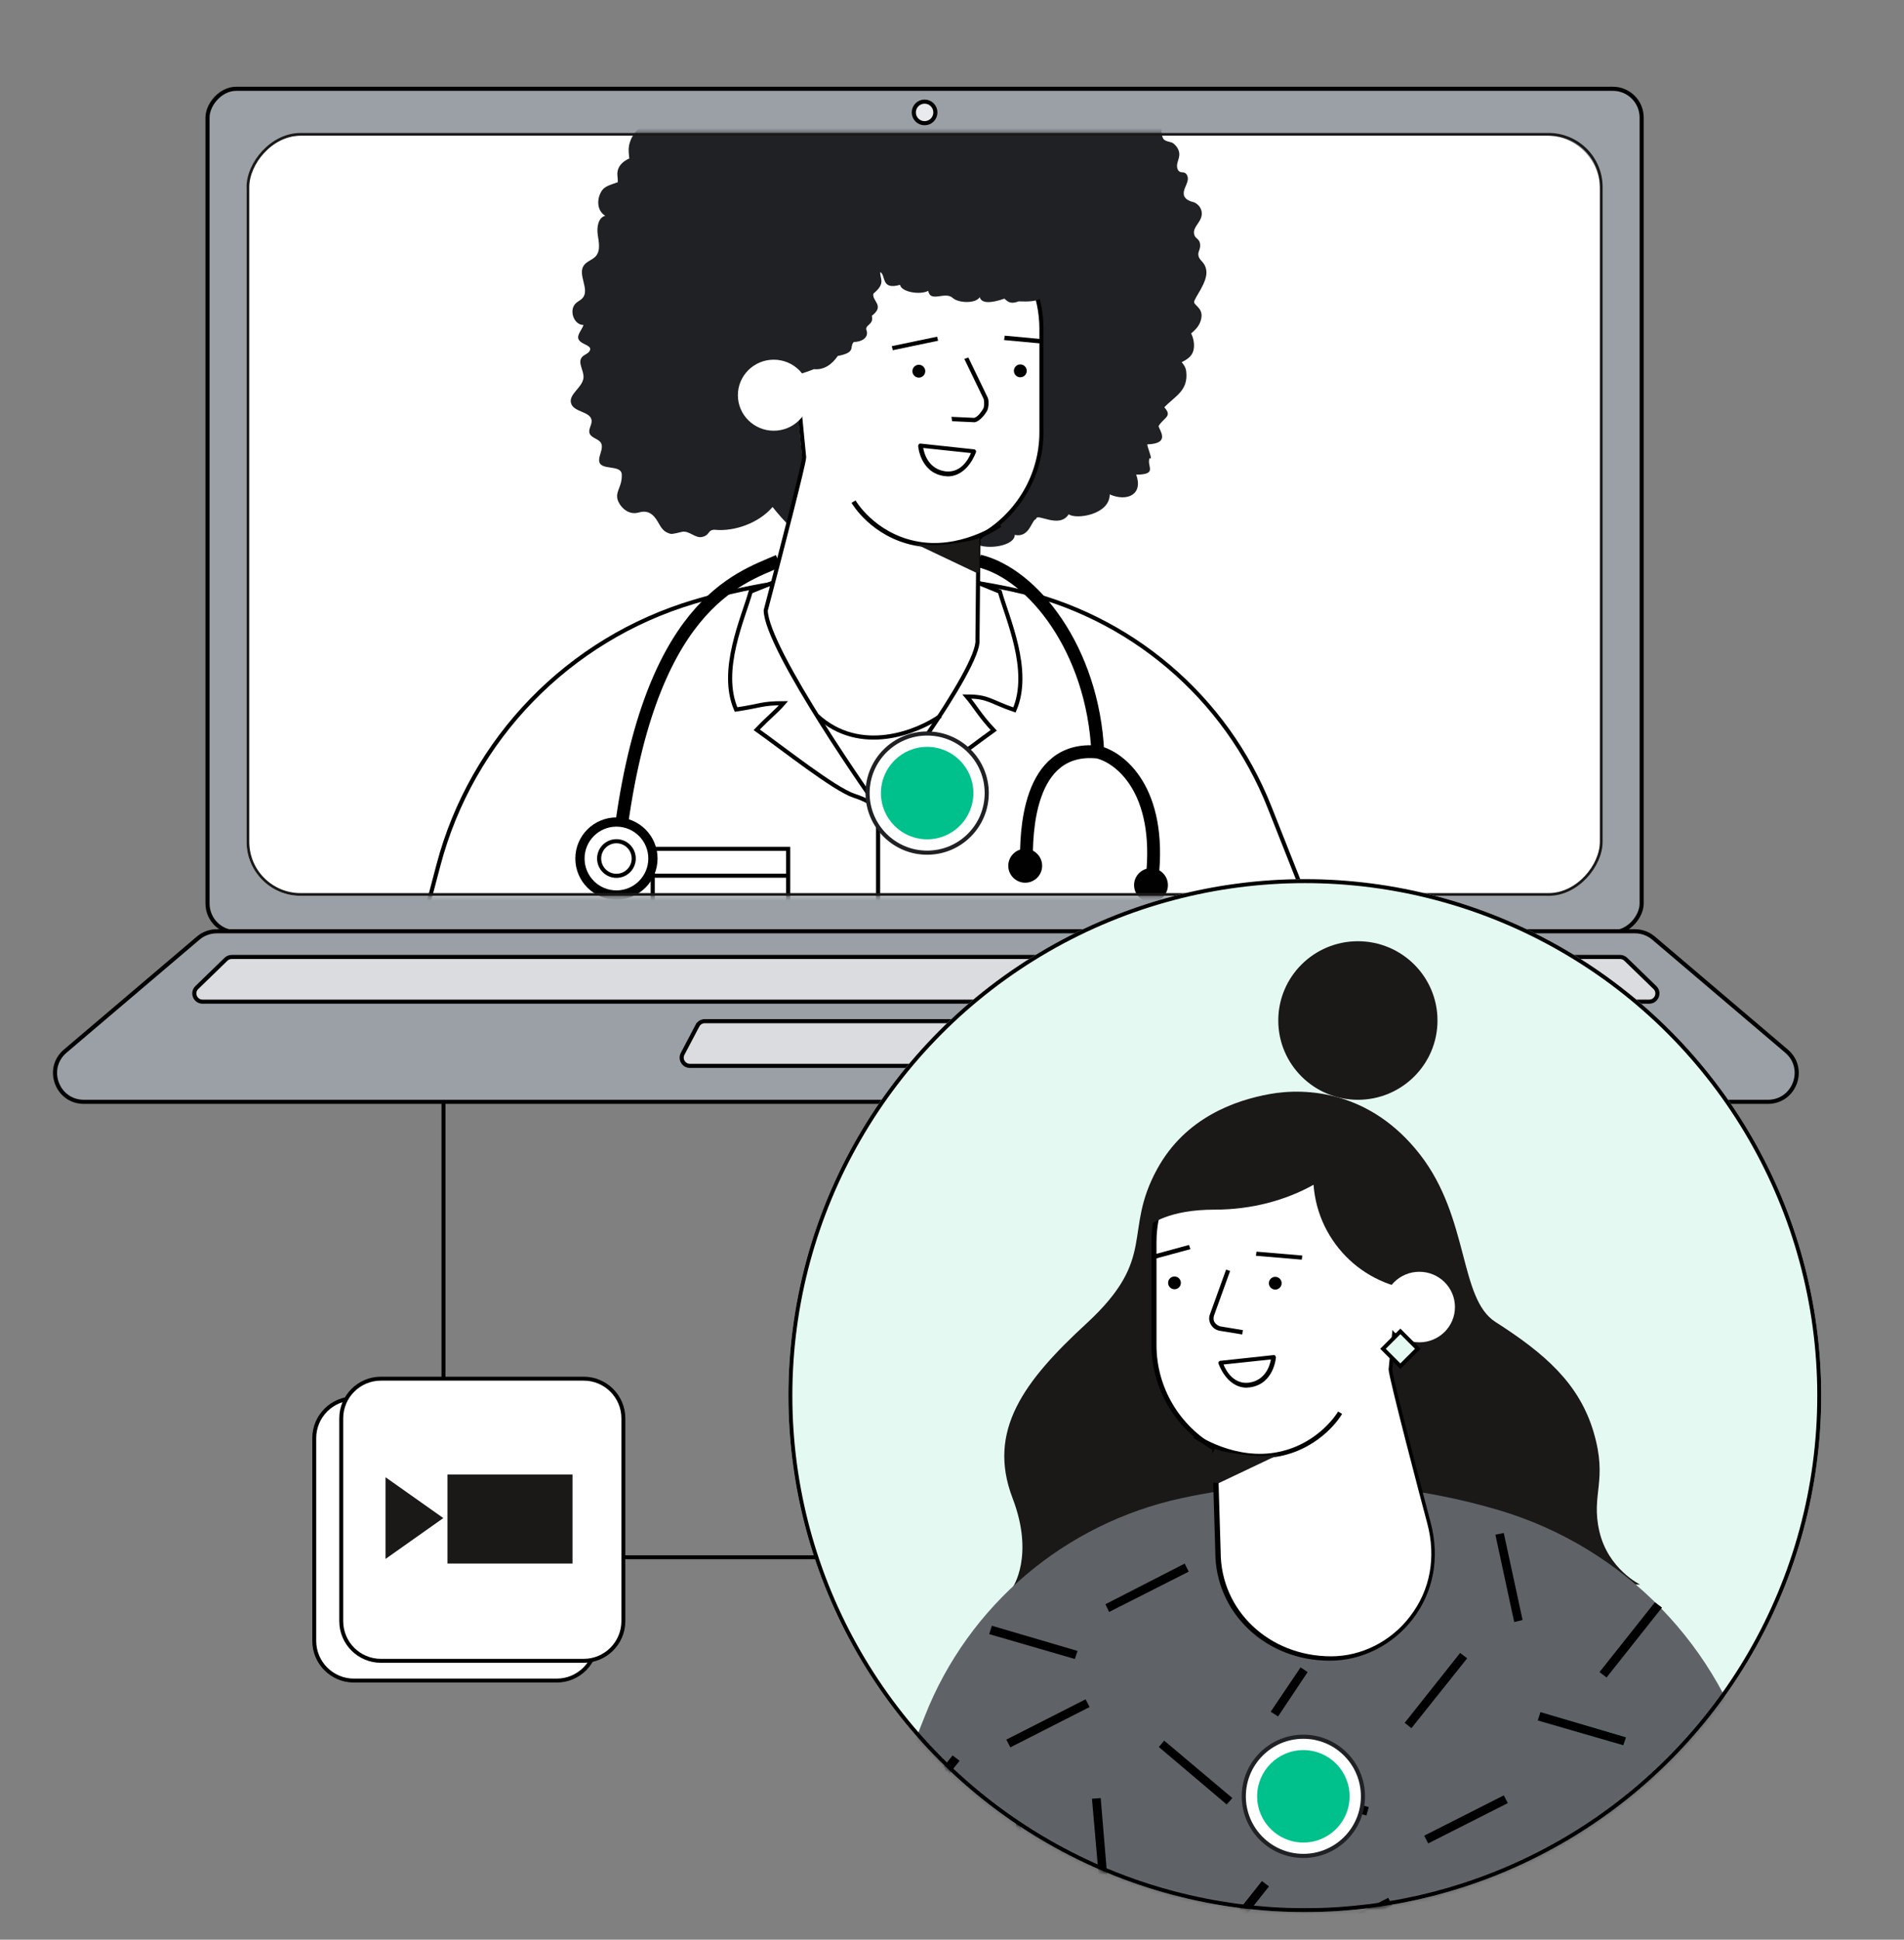 <svg width="483" height="492" viewBox="0 0 483 492" fill="none" xmlns="http://www.w3.org/2000/svg">
<rect x="0" y="0" width="483" height="492" fill="#808080" stroke="none"/>
<rect x="-0.521" y="0.521" width="363.806" height="213.958" rx="7.297" transform="matrix(-1 0 0 1 415.927 22)" fill="#9AA0A6" stroke="#010101" stroke-width="1.042"/>
<rect width="343.348" height="192.848" rx="13.7" transform="matrix(-1 0 0 1 405.894 34.379)" fill="white"/>
<mask id="mask0_1308_1136" style="mask-type:alpha" maskUnits="userSpaceOnUse" x="62" y="33" width="345" height="195">
<path d="M406.61 47.387C406.61 39.821 400.476 33.688 392.91 33.688H76.246C68.679 33.688 62.546 39.821 62.546 47.387V213.524C62.546 221.09 68.679 227.224 76.246 227.224H392.91C400.476 227.224 406.61 221.09 406.61 213.524V47.387Z" fill="#F1FDF9"/>
</mask>
<g mask="url(#mask0_1308_1136)">
<path d="M262.849 131.652C262.849 129.914 268.689 134.27 271.105 130.444C272.918 131.829 281.51 130.589 281.51 125.41C285.96 127.341 290.06 125.41 288.222 120.388C293.903 120.388 290.733 118.198 291.645 116.147C292.652 117.153 290.957 113.223 291.041 112.713C297.082 112.522 294.077 109.154 293.903 108.07C295.305 105.807 297.485 105.675 295.358 103.314C298.089 100.44 301.492 99.134 300.912 94.194C300.794 93.185 300.288 92.482 299.764 91.87C301.419 91.04 302.689 90.149 302.867 88.204C302.978 86.956 302.719 85.685 302.168 84.583C303.066 83.805 303.908 82.993 304.374 81.917C305.874 78.416 303.063 77.618 302.92 76.68C302.773 75.748 306.518 71.549 306 68.513C305.624 66.315 304.277 66.252 304.012 64.822C303.815 63.776 304.589 63.336 304.438 61.917C304.302 60.654 303.379 60.58 303.04 59.757C302.334 58.049 304.105 56.803 304.652 55.312C305.429 53.204 303.903 51.527 302.581 51.221C301.824 51.044 301.046 50.692 300.586 50.06C300.14 49.451 300.253 48.573 300.517 47.848C300.785 47.116 301.189 46.431 301.306 45.663C301.421 44.902 301.119 43.997 300.404 43.782C300.099 43.69 299.76 43.739 299.451 43.637C298.729 43.402 298.488 42.452 298.612 41.67C298.736 40.888 299.11 40.148 299.163 39.366C299.245 38.146 298.519 37.012 297.567 36.317C297.024 35.918 295.475 35.95 295.038 35.098C293.574 32.242 297.349 28.509 290.06 27.096C289.327 26.954 287.174 26.633 286.364 25.922C284.852 24.606 286.995 21.426 285.611 19.972C284.614 18.927 282.851 19.37 281.51 18.849C277.865 17.427 278.417 15.189 277.251 13.605C275.705 11.509 272.627 11.048 270.109 12.063C269.662 12.243 268.874 12.579 268.496 12.815C267.358 13.514 265.661 13.47 265.545 12.166C265.383 10.257 264.437 6.504 260.905 7.454C259.962 7.594 258.496 9.277 257.708 8.945C256.151 8.291 258.424 4.283 252.607 3.724C251.343 3.601 250.058 4.602 248.845 4.231C247.896 3.94 247.312 2.979 246.456 2.468C241.918 -0.256 240.573 1.985 238.819 4.119C238.063 5.036 236.949 4.998 236.396 4.364C236.274 4.217 236.178 4.049 236.069 3.892C234.76 2.069 232.614 0.518 230.288 0.569C228.952 0.601 226.834 1.777 225.872 2.986C221.158 1.053 221.377 5.744 218.891 4.825C218.345 4.622 218.029 4.056 217.573 3.689C215.985 2.403 213.556 4.012 212.585 5.89C211.657 7.691 210.889 8.462 209.282 8.739C207.675 9.016 204.973 3.226 202.783 6.508C200.901 9.33 199.104 8.17 197.07 7.436C192.831 5.895 194.03 11.377 191.867 11.726C190.04 12.016 188.181 10.392 186.95 11.838C185.72 13.284 185.549 16.29 183.969 17.311C181.367 18.987 176.884 17.63 175.767 20.56C175.228 21.965 175.83 23.896 174.627 24.771C173.814 25.366 172.516 24.272 171.261 25.172C168.994 26.979 170.235 28.984 168.765 30.212C167.406 31.336 165.969 31.091 164.286 31.498C161.836 32.092 160.053 34.443 159.564 36.972C159.375 37.946 159.508 39.077 159.645 40.201C159.352 40.321 159.067 40.477 158.794 40.639C157.287 41.538 156.44 42.907 156.627 44.539C156.705 45.242 156.727 45.795 156.717 46.226C155.223 46.753 153.557 47.158 152.783 48.216C151.261 50.292 151.384 53.516 153.548 54.722C151.746 55.18 151.353 57.656 151.63 59.52C151.911 61.377 152.39 63.539 151.149 64.973C150.291 65.958 148.829 66.261 148.092 67.343C146.468 69.726 149.682 73.417 147.799 75.59C147.344 76.111 146.685 76.391 146.158 76.846C144.2 78.532 145.514 82.447 148.028 82.433C147.626 83.678 146.181 85.058 146.819 86.159C147.61 87.512 150.351 87.57 149.593 88.988C149.184 89.753 148.164 89.94 147.618 90.608C146.468 92.018 148.174 94.008 148.017 95.819C147.805 98.312 144.132 99.995 144.883 102.34C145.623 104.657 149.973 104.316 150.081 106.768C150.126 107.8 149.264 108.808 149.525 109.801C149.906 111.219 152.171 111.263 152.59 112.666C152.989 113.994 151.927 115.419 151.983 116.819C152.102 119.555 157.645 117.644 157.729 120.388C157.828 123.544 156.114 124.479 156.652 126.669C156.966 127.957 158.994 130.894 162.064 129.985C163.971 129.419 165.323 130.053 166.441 131.672C167.566 133.294 167.805 134.779 170.08 135.403C170.635 135.553 172.5 134.992 173.071 134.886C174.862 134.554 176.428 136.66 178.19 136.183C178.806 136.016 179.263 135.848 179.776 135.115C180.08 134.68 180.576 134.309 181.402 134.386C186.35 134.856 192.523 132.66 195.982 128.6C196.645 129.441 197.377 130.306 198.19 131.233C202.96 136.605 206.424 136.982 207.924 137.947C207.967 137.973 237.209 142.984 247.545 137.947C250.364 139.558 257.412 138.499 257.412 135.679C261.238 136.485 261.641 131.853 262.849 131.652Z" fill="#202124"/>
<path d="M295.976 271.489L296.999 271.369L311.157 321.908L311.157 321.908C323.173 364.895 383.903 365.585 396.986 323.052L350.097 275.479L350.023 275.404L349.984 275.305L322.097 204.86L322.097 204.859C311.006 176.706 286.522 155.975 256.917 149.576L256.917 149.576C230.146 143.76 202.263 144.872 176.004 152.655C144.259 162.128 119.682 187.388 111.235 219.388L62.96 402.3L113.722 421.83L146.093 299.349L147.118 299.468L147.877 328.465L293.851 324.8L295.976 271.489Z" fill="white" stroke="black" stroke-width="1.042"/>
<path d="M248.414 142.293C262.015 145.566 277.253 164.751 278.48 190.767M278.48 190.767C260.379 188.926 260.379 212.243 260.379 218.072M278.48 190.767C284.105 192.096 294.74 200.339 292.286 222.674M197.486 142.293C187.464 146.691 164.046 153.338 156.989 214.697" stroke="black" stroke-width="3.258"/>
<circle r="9.258" transform="matrix(-1 0 0 1 156.376 217.765)" fill="white" stroke="black" stroke-width="2.345"/>
<circle r="4.388" transform="matrix(-1 0 0 1 156.375 217.765)" fill="white" stroke="black" stroke-width="1.042"/>
<path d="M264.024 83.572V109.914C264.024 121.24 257.76 131.108 248.493 136.342C248.493 136.685 248.493 136.942 248.493 137.286L247.721 162.684C247.721 178.472 234.765 189.969 218.891 189.969C203.017 189.969 188.602 174.525 193.75 155.304C193.75 155.304 203.532 118.065 203.532 116.178L200.357 83.486C200.357 66.84 214 53.111 230.732 53.111H233.478C250.381 53.283 264.024 66.926 264.024 83.572Z" fill="white"/>
<path d="M247.962 162.331L247.959 162.302L248.2 136.949H248.721L248.2 136.944L248.2 136.946C248.201 136.797 248.256 136.682 248.293 136.618C248.333 136.549 248.38 136.492 248.417 136.451C248.486 136.375 248.571 136.3 248.63 136.248L248.639 136.24C248.676 136.207 248.705 136.181 248.728 136.16V136.01L248.988 135.859C258.396 130.398 264.189 120.404 264.189 109.658V83.434C264.189 66.725 250.586 53.203 233.873 53.203H231.14C214.437 53.203 200.838 66.795 200.824 83.494L203.982 115.929L203.985 115.954V115.979C203.985 116.119 203.952 116.333 203.91 116.568C203.865 116.821 203.799 117.147 203.716 117.538C203.548 118.32 203.305 119.376 203.001 120.646C202.394 123.189 201.545 126.603 200.573 130.437C198.635 138.083 196.209 147.405 194.247 154.827C194.262 155.988 194.679 157.626 195.442 159.645C196.215 161.689 197.323 164.073 198.659 166.665C201.331 171.846 204.899 177.819 208.472 183.486C212.044 189.15 215.617 194.501 218.297 198.435C219.637 200.402 220.753 202.015 221.535 203.136C221.873 203.62 222.148 204.013 222.351 204.302C222.537 204.055 222.781 203.731 223.074 203.338C223.808 202.357 224.855 200.946 226.109 199.229C228.618 195.795 231.954 191.14 235.265 186.252C238.578 181.362 241.86 176.248 244.263 171.894C245.466 169.716 246.442 167.74 247.093 166.084C247.753 164.404 248.044 163.133 247.962 162.331Z" stroke="black" stroke-width="1.042"/>
<path d="M195.984 147.815L190.425 150.066C188.573 156.712 182.396 170.003 186.72 179.972C193.205 179.007 193.205 178.364 198.764 178.364C196.851 180.576 195.366 181.579 191.969 185.117C198.763 189.94 211.67 200.192 216.675 201.838C222.543 203.767 222.95 205.667 222.95 208.561" stroke="black" stroke-width="1.042"/>
<path d="M248.075 147.815L253.634 150.074C255.487 156.743 261.663 170.08 257.34 180.083C251.125 177.959 250.816 176.668 245.257 176.668C247.17 178.889 248.693 181.696 252.09 185.246C245.296 190.086 232.389 200.373 227.384 202.025C221.516 203.961 222.752 205.251 222.752 208.155V232.491" stroke="black" stroke-width="1.042"/>
<path d="M199.94 222.117V252.126H165.579V222.117M199.94 222.117V215.311H165.579V222.117M199.94 222.117H165.579" stroke="black" stroke-width="1.042"/>
<path d="M238.597 181.563C232.716 185.73 218.223 191.564 207.304 181.563" stroke="black" stroke-width="1.042"/>
<path d="M265.779 72.615C265.064 75.755 263.856 76.678 258.419 76.439C256.204 77.282 255.6 76.439 254.794 75.755C251.572 76.879 248.954 77.081 248.533 75.361C247.545 77.081 243.115 76.879 241.705 75.586C239.736 73.778 236.067 76.879 235.463 73.778C233.348 74.882 228.616 74.06 228.326 72.248C223.38 73.657 224.823 69.862 223.306 69.011C223.178 70.74 224.79 71.845 221.568 74.463C221.088 76.356 224.589 77.483 221.165 80.101C221.769 82.518 219.152 82.316 219.864 83.927C220.36 85.74 218.44 86.746 216.583 86.746C215.348 88.054 217.339 89.364 212.506 90.299C211.902 91.177 209.889 93.996 206.465 93.638C202.687 95.196 198.521 96.039 194.218 96.039C178.087 96.039 185.295 95.954 188.212 80.166C190.357 68.839 200.396 54.51 216.528 54.51C220.904 54.51 213.696 49.962 217.471 51.678C222.62 45.072 220.56 50.391 242.44 52.365C247.675 52.88 264.578 62.49 265.779 72.615Z" fill="#202124"/>
<path d="M196.278 91.234C191.255 91.234 187.183 95.268 187.183 100.244C187.183 105.22 191.255 109.253 196.278 109.253C201.301 109.253 205.373 105.22 205.373 100.244C205.373 95.268 201.301 91.234 196.278 91.234Z" fill="white"/>
<path d="M254.024 133.622L253.338 132.678C253.252 132.764 243.299 139.628 232.144 137.225C221.847 135.08 217.042 127.015 217.042 126.929L216.013 127.53C216.184 127.873 221.075 136.11 231.887 138.341C233.689 138.684 235.405 138.856 237.035 138.856C246.388 138.942 253.681 133.879 254.024 133.622Z" fill="#010101"/>
<path d="M242.097 137.826C248.704 136.882 248.447 136.367 248.447 136.367L248.447 145.205H247.503L231.972 137.826C232.058 137.826 235.49 138.77 242.097 137.826Z" fill="#1B1818"/>
<path d="M241.445 106.731L247.193 105.787C248.824 105.53 249.768 103.814 249.253 102.269L245.134 90.857" fill="white"/>
<path d="M247.28 107.107C248.552 106.843 249.802 105.213 250.316 104.354C250.831 103.496 250.917 101.747 250.574 100.889L245.65 90.685L244.62 91.028L249.544 101.232C249.716 101.833 249.716 103.239 249.373 103.754C249.029 104.269 248.149 105.727 247.108 105.992L241.36 105.727L241.531 106.843L247.28 107.107Z" fill="#010101"/>
<path d="M226.48 88.832L237.978 86.43L237.721 85.4L226.223 87.802L226.48 88.832Z" fill="#010101"/>
<path d="M263.977 87.116L264.063 86L254.882 85.142L254.71 86.258L263.977 87.116Z" fill="#010101"/>
<path d="M233.088 92.522C232.188 92.522 231.458 93.251 231.458 94.152C231.458 95.052 232.188 95.782 233.088 95.782C233.988 95.782 234.718 95.052 234.718 94.152C234.718 93.251 233.988 92.522 233.088 92.522Z" fill="#010101"/>
<path d="M258.829 92.436C257.929 92.436 257.199 93.166 257.199 94.066C257.199 94.966 257.929 95.696 258.829 95.696C259.729 95.696 260.459 94.966 260.459 94.066C260.459 93.166 259.729 92.436 258.829 92.436Z" fill="#010101"/>
<path d="M247.589 114.659C247.675 114.487 247.589 114.316 247.503 114.23C247.417 114.058 247.246 113.973 247.074 113.973L233.517 112.514C233.345 112.514 233.174 112.514 233.088 112.686C233.002 112.771 232.916 112.943 232.916 113.115C232.916 113.2 233.431 119.893 239.523 120.751C239.867 120.751 240.124 120.837 240.467 120.837C245.615 120.751 247.589 114.659 247.589 114.659ZM246.302 114.916C245.701 116.461 243.728 120.065 239.781 119.55C235.576 118.949 234.461 115.174 234.203 113.629L246.302 114.916Z" fill="#010101"/>
<path d="M390.36 137.677C389.412 137.677 388.644 138.446 388.644 139.394C388.644 140.341 389.412 141.11 390.36 141.11C391.308 141.11 392.076 140.341 392.076 139.394C392.076 138.446 391.308 137.677 390.36 137.677Z" fill="white"/>
<circle r="4.295" transform="matrix(-1 0 0 1 260.073 219.605)" fill="#010101"/>
<circle r="4.295" transform="matrix(-1 0 0 1 291.98 224.514)" fill="#010101"/>
</g>
<rect x="-0.347" y="0.347" width="343.307" height="192.807" rx="13.353" transform="matrix(-1 0 0 1 405.852 33.727)" stroke="#1B1818" stroke-width="0.693"/>
<circle r="15.115" transform="matrix(-1 0 0 1 235.197 201.167)" fill="white" stroke="#202124" stroke-width="1.042"/>
<circle r="11.727" transform="matrix(-1 0 0 1 235.197 201.167)" fill="#00C08B"/>
<path d="M419.473 237.955C418.154 236.834 416.479 236.218 414.747 236.218H54.995C53.264 236.218 51.588 236.834 50.269 237.955L16.544 266.622C11.37 271.019 14.48 279.479 21.27 279.479H448.473C455.262 279.479 458.372 271.019 453.199 266.622L419.473 237.955Z" fill="#9AA0A6" stroke="#010101" stroke-width="1.042"/>
<path d="M292.802 260.135C292.441 259.45 291.731 259.021 290.957 259.021H178.785C178.011 259.021 177.301 259.45 176.941 260.135L176.479 259.892L176.941 260.135L173.169 267.302C172.438 268.69 173.445 270.358 175.014 270.358H294.729C296.298 270.358 297.304 268.69 296.574 267.302L292.802 260.135Z" fill="#DADCE0" stroke="#010101" stroke-width="1.042"/>
<path d="M412.417 243.321C412.028 242.944 411.508 242.733 410.966 242.733H58.776C58.234 242.733 57.714 242.944 57.325 243.322L49.934 250.488C48.59 251.792 49.513 254.07 51.386 254.07H418.357C420.23 254.07 421.153 251.792 419.808 250.488L412.417 243.321Z" fill="#DADCE0" stroke="#010101" stroke-width="1.042"/>
<circle r="2.736" transform="matrix(-1 0 0 1 234.546 28.515)" fill="#E8EAED" stroke="black" stroke-width="1.042"/>
<circle r="131" transform="matrix(-1 0 0 1 331 354)" fill="#E5F9F3"/>
<mask id="mask1_1308_1136" style="mask-type:alpha" maskUnits="userSpaceOnUse" x="200" y="223" width="262" height="262">
<circle r="131" transform="matrix(-1 0 0 1 331 354)" fill="#D9D9D9"/>
</mask>
<g mask="url(#mask1_1308_1136)">
<path d="M293.508 296.599C284.731 312.703 293.763 318.923 275.699 335.624C259.765 350.28 250.307 362.891 256.868 380.017C262.492 394.673 256.868 402.683 256.868 402.683L416.037 401.916C416.037 401.916 407.942 397.996 405.727 388.453C403.511 378.91 407.942 375.757 404.278 363.317C400.614 350.876 391.838 343.293 379.312 335.283C370.11 329.319 372.751 308.954 360.226 292.85C347.7 276.745 331.425 275.808 322.053 277.512C313.617 279.046 300.751 283.306 293.508 296.599Z" fill="#1B1818"/>
<path d="M260.533 501.609L246.473 551.797C234.374 595.083 173.109 595.679 160.158 552.649L138.771 481.756L192.281 467.1L206.937 505.188L234.63 435.232C245.707 407.114 270.161 386.408 299.729 380.017C326.399 374.223 354.176 375.331 380.335 383.085C412.033 392.543 436.573 417.765 445.008 449.718L493.066 631.807L441.685 651.575L409.391 529.387L408.624 558.699L262.663 555.035L260.533 501.609Z" fill="#5F6368"/>
<path d="M408.88 530.921L407.687 558.017L397.462 557.506L396.951 484.738L408.88 530.921Z" fill="#282828"/>
<path d="M441.089 651.831L394.224 473.917L395.332 473.576L442.111 651.576L441.089 651.831Z" fill="#010101"/>
<path d="M292.78 314.978V341.136C292.78 352.384 299 362.183 308.203 367.381C308.203 367.721 308.203 367.977 308.203 368.318L308.97 393.539C308.97 409.218 321.836 420.636 337.6 420.636C353.363 420.636 367.678 405.298 362.566 386.212C362.566 386.212 352.852 349.231 352.852 347.357L356.005 314.892C356.005 298.362 342.457 284.729 325.841 284.729H323.114C306.328 284.899 292.78 298.447 292.78 314.978Z" fill="white"/>
<path d="M308.289 393.625L307.522 368.318C307.522 368.147 307.522 367.892 307.522 367.721C297.978 362.183 292.099 352.043 292.099 341.136V314.978C292.099 298.021 305.903 284.303 322.859 284.303H325.586C342.542 284.303 356.346 298.106 356.346 315.063L353.193 347.442C353.193 348.805 358.987 371.3 362.907 386.126C365.293 395.073 363.674 403.764 358.391 410.666C353.278 417.312 345.439 421.232 337.43 421.232C321.155 421.317 308.289 409.133 308.289 393.625ZM325.671 285.496H322.944C306.584 285.496 293.377 298.788 293.377 315.063V341.222C293.377 351.873 299.171 361.672 308.544 366.955C308.715 367.04 308.885 367.295 308.885 367.466V367.636C308.885 367.892 308.885 368.147 308.885 368.318L309.652 393.625C309.652 408.451 321.922 420.124 337.685 420.124C345.354 420.124 352.852 416.375 357.709 409.985C362.822 403.338 364.356 394.988 362.055 386.382C361.032 382.633 352.256 349.316 352.256 347.357L355.409 314.978C355.323 298.703 342.031 285.496 325.671 285.496Z" fill="#010101"/>
<path d="M291.037 304.097C289.078 321.053 285.073 306.824 308.164 306.824C317.537 306.824 326.228 304.438 333.215 300.518C334.323 315.515 346.764 327.359 362.101 327.359C378.12 327.359 370.963 327.274 368.066 311.595C365.935 300.348 355.966 286.118 339.947 286.118C335.601 286.118 342.759 281.602 339.01 283.306C333.897 276.745 335.942 282.028 314.214 283.988C309.016 284.499 292.23 294.043 291.037 304.097Z" fill="#1B1818"/>
<path d="M360.056 322.587C365.044 322.587 369.088 326.593 369.088 331.534C369.088 336.475 365.044 340.481 360.056 340.481C355.067 340.481 351.024 336.475 351.024 331.534C351.024 326.593 355.067 322.587 360.056 322.587Z" fill="white"/>
<path d="M344.463 238.742C355.616 238.742 364.657 247.746 364.657 258.852C364.657 269.957 355.616 278.961 344.463 278.961C333.31 278.961 324.268 269.957 324.268 258.852C324.268 247.746 333.31 238.742 344.463 238.742Z" fill="#1B1818"/>
<path d="M302.711 364.68L303.393 363.743C303.478 363.828 313.362 370.644 324.439 368.259C334.664 366.128 339.436 358.119 339.436 358.034L340.458 358.63C340.288 358.971 335.431 367.151 324.695 369.366C322.905 369.707 321.201 369.878 319.582 369.878C310.295 369.963 303.052 364.936 302.711 364.68Z" fill="#010101"/>
<path d="M314.555 368.855C307.994 367.918 308.249 367.407 308.249 367.407L303.563 375.672L309.187 376.183L324.609 368.855C324.524 368.855 321.116 369.793 314.555 368.855Z" fill="#1B1818"/>
<path d="M315.203 337.976L309.494 337.038C307.875 336.783 306.937 335.079 307.449 333.545L311.539 322.212" fill="white"/>
<path d="M309.409 337.549C308.471 337.379 307.705 336.868 307.193 336.016C306.682 335.164 306.597 334.226 306.938 333.374L311.028 322.042L312.05 322.382L307.96 333.715C307.79 334.311 307.79 334.908 308.131 335.419C308.471 335.93 308.983 336.271 309.579 336.442L315.288 337.379L315.118 338.487L309.409 337.549Z" fill="#010101"/>
<path d="M330.228 319.512L318.605 318.528L318.735 317.482L330.358 318.466L330.228 319.512Z" fill="#010101"/>
<path d="M293.063 319.267L292.789 318.19L301.624 315.782L301.982 316.844L293.063 319.267Z" fill="#010101"/>
<path d="M323.502 323.865C324.396 323.865 325.121 324.59 325.121 325.484C325.121 326.379 324.396 327.103 323.502 327.103C322.608 327.103 321.883 326.379 321.883 325.484C321.883 324.59 322.608 323.865 323.502 323.865Z" fill="#010101"/>
<path d="M297.94 323.78C298.834 323.78 299.558 324.505 299.558 325.399C299.558 326.293 298.834 327.018 297.94 327.018C297.045 327.018 296.321 326.293 296.321 325.399C296.321 324.505 297.045 323.78 297.94 323.78Z" fill="#010101"/>
<path d="M309.102 345.849C309.016 345.679 309.102 345.508 309.187 345.423C309.272 345.252 309.443 345.167 309.613 345.167L323.076 343.719C323.246 343.719 323.417 343.719 323.502 343.889C323.587 343.974 323.672 344.145 323.672 344.315C323.672 344.4 323.161 351.047 317.111 351.899C316.77 351.899 316.515 351.984 316.174 351.984C311.061 351.899 309.102 345.849 309.102 345.849ZM310.38 346.105C310.976 347.638 312.936 351.217 316.856 350.706C321.031 350.109 322.139 346.36 322.394 344.826L310.38 346.105Z" fill="#010101"/>
<path d="M182.624 351.198L202.137 424.648L160.811 432.913L143.428 360.06L182.624 351.198Z" fill="white"/>
<path d="M142.917 360.145L142.746 359.634L182.965 350.517L202.562 424.477L202.733 425.074L160.384 433.509L142.917 360.145ZM182.198 351.795L144.11 360.401L161.236 432.146L201.37 424.137L182.198 351.795Z" fill="#010101"/>
<path d="M201.484 424.922L181.971 351.387L185.209 350.535L204.637 424.07L201.484 424.922Z" fill="#010101"/>
<path d="M427.626 449.803L426.518 447.928L440.492 439.919L441.6 441.793L427.626 449.803Z" fill="#36B884"/>
<path d="M453.188 490.277L435.891 475.706L437.339 474.087L454.551 488.658L453.188 490.277Z" fill="#36B884"/>
<path d="M398.229 475.876L397.207 473.917L417.401 463.606L418.338 465.566L398.229 475.876Z" fill="#36B884"/>
<path d="M411.862 442.731L390.134 436.34L390.73 434.295L412.459 440.6L411.862 442.731Z" fill="#36B884"/>
<path d="M407.547 425.49L405.758 424.126L419.817 406.403L421.606 407.766L407.547 425.49Z" fill="black"/>
<path d="M453.133 490.333L435.836 475.762L437.284 474.058L454.582 488.629L453.133 490.333Z" fill="black"/>
<path d="M398.175 475.848L397.237 473.888L417.346 463.663L418.369 465.623L398.175 475.848Z" fill="black"/>
<path d="M411.808 442.702L390.08 436.396L390.762 434.266L412.49 440.657L411.808 442.702Z" fill="black"/>
<path d="M324.214 435.374L322.34 434.181L329.923 422.933L331.712 424.126L324.214 435.374Z" fill="black"/>
<path d="M362.302 467.582L361.279 465.623L381.473 455.398L382.496 457.357L362.302 467.582Z" fill="black"/>
<path d="M332.99 493.571L331.968 491.611L352.162 481.386L353.185 483.346L332.99 493.571Z" fill="black"/>
<path d="M346.624 460.51L324.896 454.119L325.492 452.074L347.22 458.38L346.624 460.51Z" fill="black"/>
<path d="M358.042 438.356L356.337 436.993L370.397 419.269L372.186 420.633L358.042 438.356Z" fill="black"/>
<path d="M307.854 496.212L306.064 494.849L320.124 477.126L321.913 478.489L307.854 496.212Z" fill="black"/>
<path d="M281.354 408.874L280.417 406.914L300.526 396.604L301.548 398.649L281.354 408.874Z" fill="black"/>
<path d="M311.177 457.698L293.965 443.128L295.328 441.509L312.625 456.079L311.177 457.698Z" fill="black"/>
<path d="M256.303 443.213L255.28 441.253L275.389 431.028L276.412 432.988L256.303 443.213Z" fill="black"/>
<path d="M272.663 420.803L250.935 414.498L251.616 412.368L273.345 418.758L272.663 420.803Z" fill="black"/>
<path d="M384.115 411.43L379.343 389.276L381.473 388.85L386.245 410.919L384.115 411.43Z" fill="black"/>
<path d="M278.968 478.745L277.008 456.25L279.224 456.079L281.098 478.574L278.968 478.745Z" fill="black"/>
<path d="M233.637 487.862L232.7 485.902L252.809 475.677L253.832 477.637L233.637 487.862Z" fill="black"/>
<path d="M229.377 464.259L227.587 462.896L241.647 445.258L243.436 446.621L229.377 464.259Z" fill="black"/>
<path d="M259.766 501.609C259.766 501.609 250.222 534.585 246.814 547.707C243.406 560.829 236.078 569.435 236.078 569.435L257.806 468.634L259.766 501.609Z" fill="#282828"/>
<path d="M262.152 555.12L257.721 462.328L258.828 462.243L263.259 555.035L262.152 555.12Z" fill="#010101"/>
<path d="M215.202 530.324L191.77 467.356L192.793 467.015L216.225 529.984L215.202 530.324Z" fill="#010101"/>
</g>
<circle r="130.5" transform="matrix(-1 0 0 1 331 354)" stroke="black"/>
<circle r="15.115" transform="matrix(-1 0 0 1 330.636 455.636)" fill="white" stroke="#202124" stroke-width="1.042"/>
<circle r="11.727" transform="matrix(-1 0 0 1 330.636 455.636)" fill="#00C08B"/>
<path d="M207.5 395H112.5V279" stroke="black"/>
<path d="M141.213 426.281H89.789C84.227 426.281 79.719 421.773 79.719 416.211V364.783C79.719 359.221 84.227 354.713 89.789 354.713H141.217C146.779 354.713 151.287 359.221 151.287 364.783V416.211C151.287 421.773 146.775 426.281 141.213 426.281Z" fill="white" stroke="#010101"/>
<path d="M148.058 421.267H96.634C91.072 421.267 86.564 416.759 86.564 411.197V359.769C86.564 354.207 91.072 349.699 96.634 349.699H148.062C153.624 349.699 158.132 354.207 158.132 359.769V411.197C158.132 416.755 153.62 421.267 148.058 421.267Z" fill="white" stroke="#010101"/>
<path d="M145.233 374H113.508V396.59H145.233V374Z" fill="#1B1818"/>
<path d="M112.462 385.059L105.131 390.242L97.8 395.422V385.059V374.699L105.131 379.879L112.462 385.059Z" fill="#1B1818"/>
<rect x="355.243" y="337.707" width="6.243" height="6.243" transform="rotate(45 355.243 337.707)" fill="#E5F9F3" stroke="black"/>
</svg>
